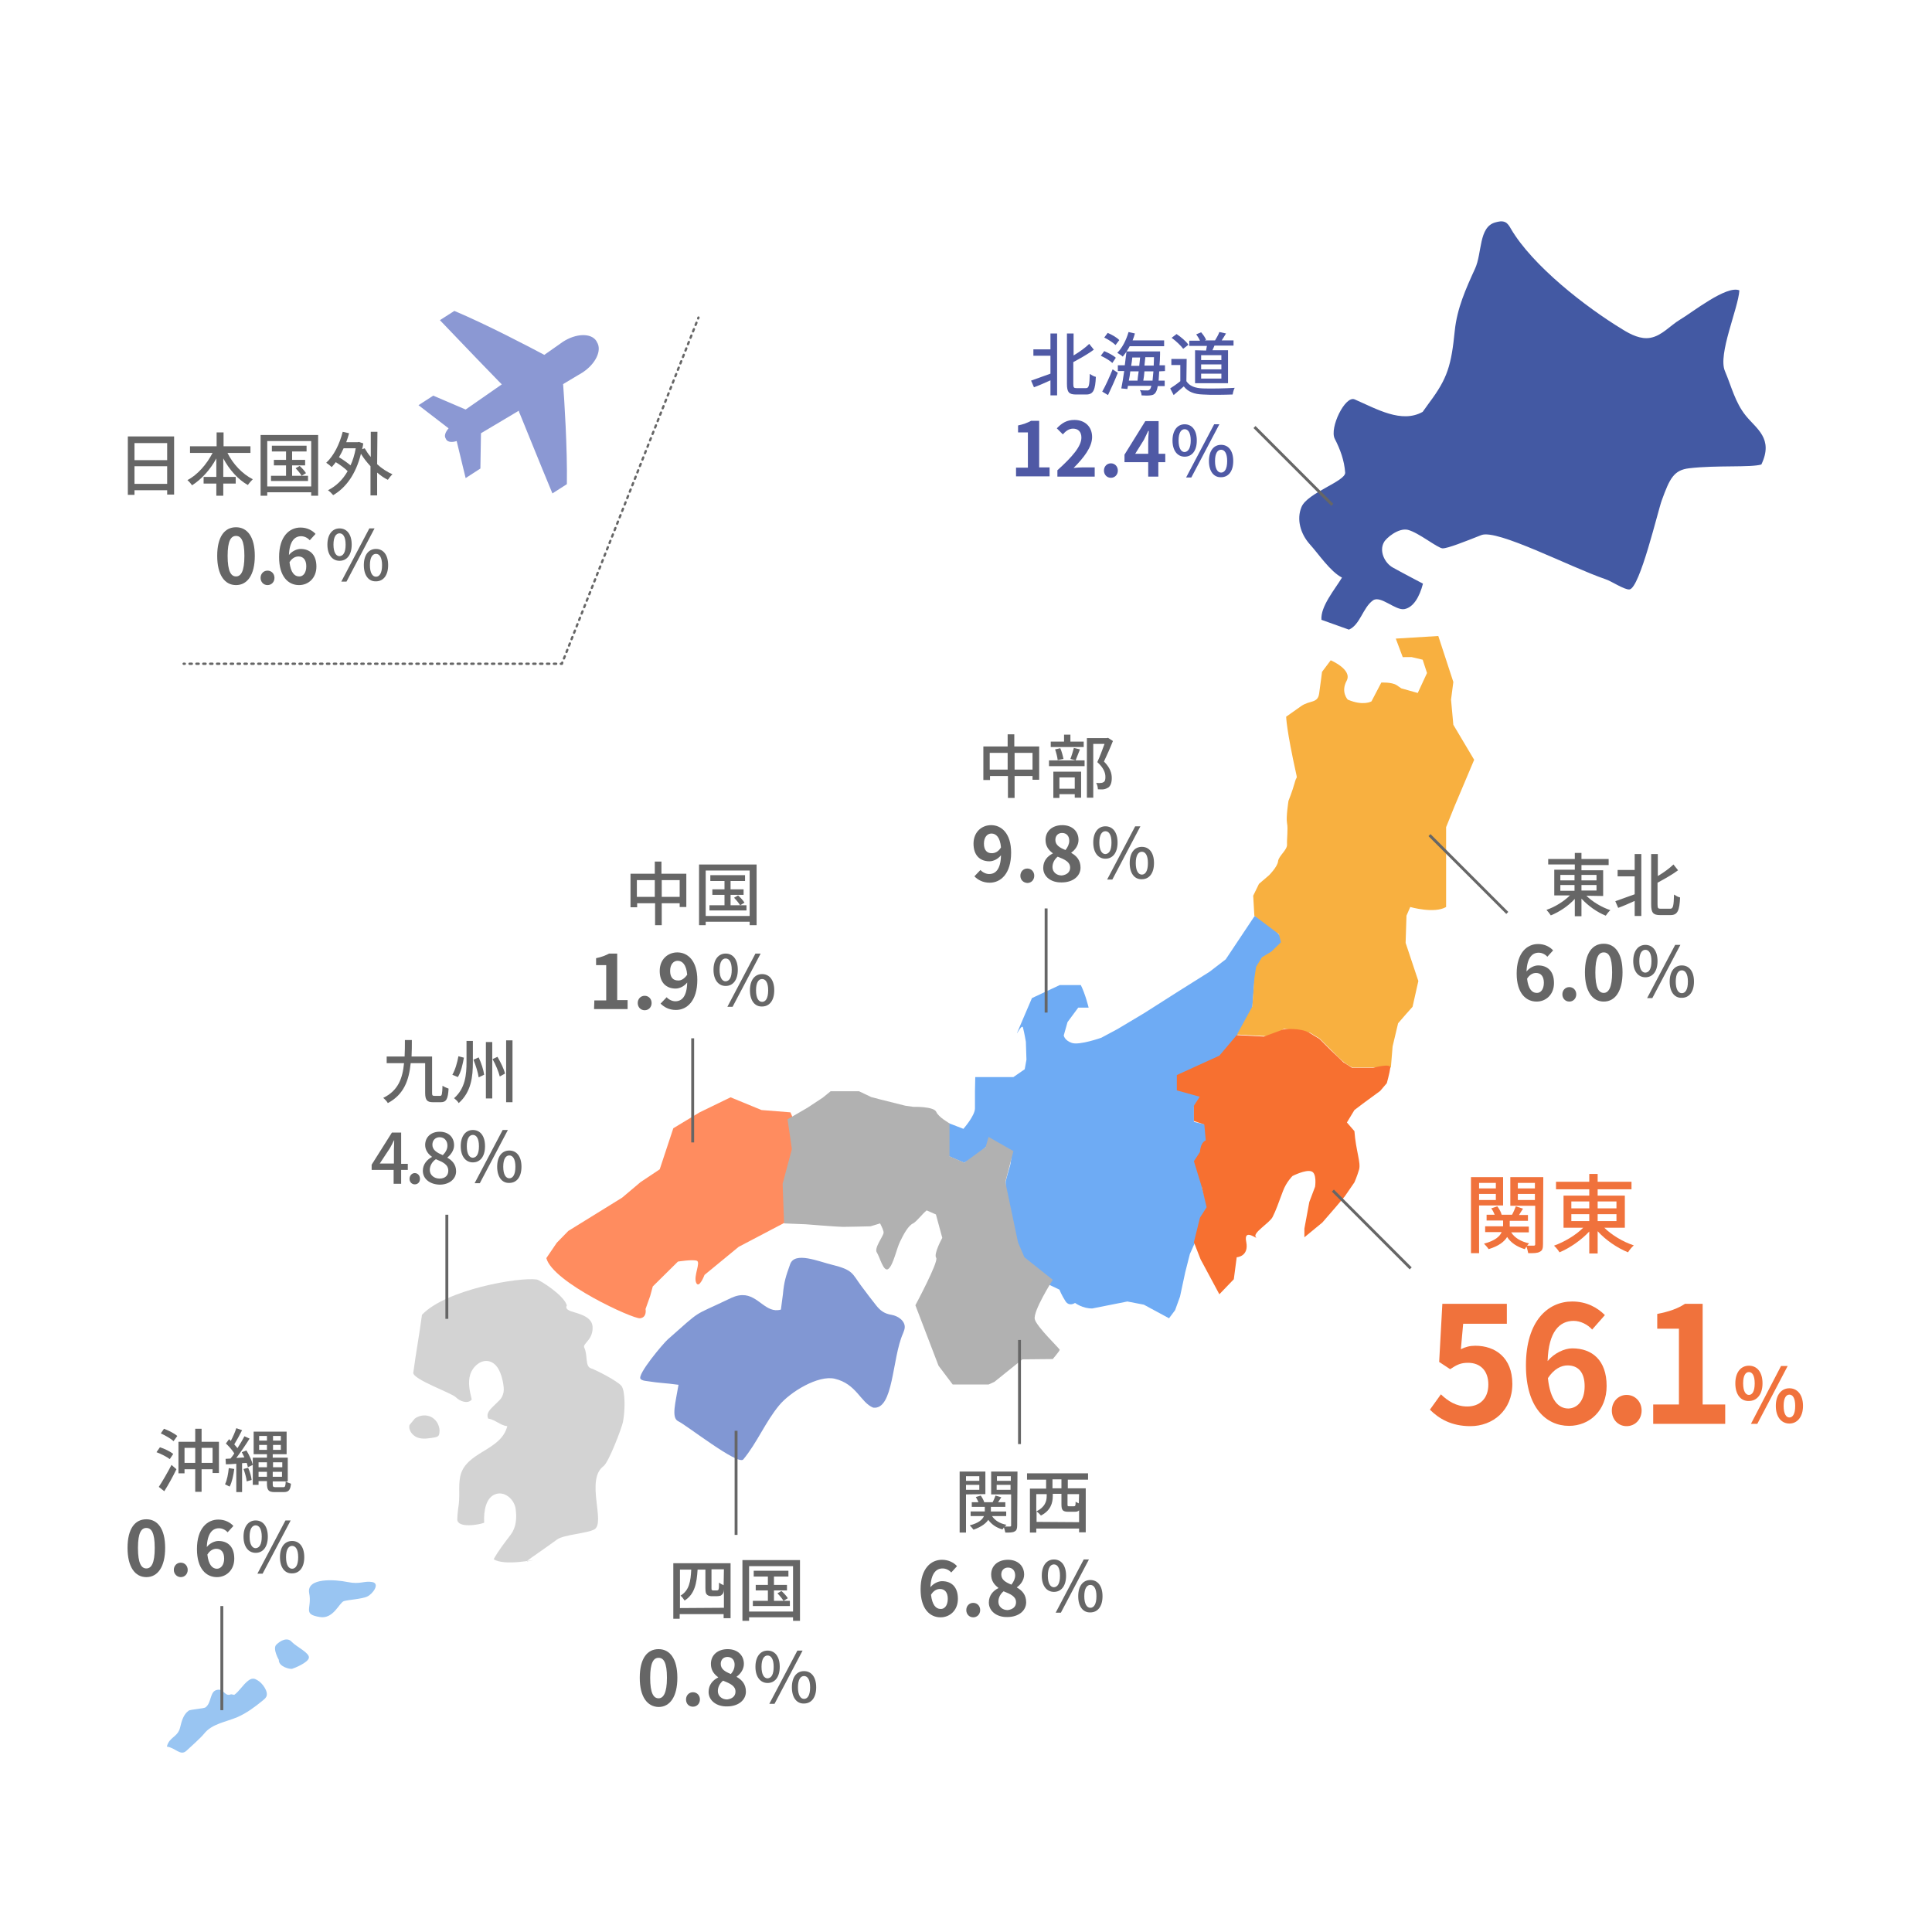 <?xml version="1.0" encoding="utf-8"?>
<!-- Generator: Adobe Illustrator 26.0.1, SVG Export Plug-In . SVG Version: 6.00 Build 0)  -->
<svg version="1.1" id="レイヤー_1" xmlns="http://www.w3.org/2000/svg" xmlns:xlink="http://www.w3.org/1999/xlink" x="0px"
	 y="0px" viewBox="0 0 668 668" style="enable-background:new 0 0 668 668;" xml:space="preserve">
<style type="text/css">
	.st0{fill:#4359A3;}
	.st1{fill:#8197D3;}
	.st2{fill:#D3D3D3;}
	.st3{fill:#FF8C5F;}
	.st4{fill:#6EABF4;}
	.st5{fill:#F8B040;}
	.st6{fill:#99C5F2;}
	.st7{fill:#B1B1B1;}
	.st8{fill:#8B98D3;}
	.st9{fill:none;stroke:#666666;stroke-width:0.796;stroke-linecap:round;stroke-linejoin:round;}
	.st10{fill:none;stroke:#666666;stroke-width:0.796;stroke-linecap:round;stroke-linejoin:round;stroke-dasharray:0.795,1.589;}
	.st11{fill:none;stroke:#666666;stroke-width:0.796;stroke-linecap:round;stroke-linejoin:round;stroke-dasharray:0.792,1.585;}
	.st12{fill:#F77030;}
	.st13{fill:#F0723C;}
	.st14{fill:#666666;}
	.st15{fill:#4F59A5;}
</style>
<path class="st0" d="M494.2,139.2c6.3-8.4,7.6-12.9,8.8-24.9c0.8-7.7,3.8-14.4,7-21.4c2.5-5.4,1.2-14.4,7-16
	c1.1-0.3,2.3-0.6,3.4-0.1c0.9,0.4,1.5,1.4,2,2.3c7.5,12.8,25.9,27.1,38.6,34.8c2.9,1.8,6.3,3.5,9.6,2.9c4-0.7,6.8-4.2,10.3-6.3
	c4.1-2.4,16.1-12,20.5-10.1c-0.4,6.3-7.5,22.1-5,27.9c2.3,5.4,3.5,10.8,7.2,15.4s9.7,7.9,5.4,16.9c-3.6,1.1-15.5,0.2-24.9,1.3
	c-5.4,0.6-6.8,3.6-9.5,11c-1.3,3.4-7.6,30.5-11.2,30.9c-1.7,0.2-6.5-3-8.2-3.5c-12.5-4.3-37.5-17.4-43-15.3
	c-5.8,2.3-11.6,4.6-13.4,4.6c-1.8-0.1-8.2-5.4-12-6.4c-3.3-0.8-7.6,2.9-8.3,4.3c-1.7,3,0.2,7.2,3.2,8.8c3.6,2,10.3,5.5,10.3,5.5
	c-1.2,4.6-3.3,8.2-6.4,8.8s-8.3-4.9-10.9-3c-3.5,2.5-4.4,8.4-8.3,10.1l-9.5-3.4c-0.4-4.6,4.7-10.6,7.1-14.6
	c-4.1-2.1-8.1-8.2-11.2-11.6c-3.1-3.5-4.6-8.5-2.8-12.8c2-4.9,15.3-8.9,15.1-11.9c-0.3-4.2-1.7-8-3.6-11.7s3.6-15.1,6.9-13.6
	c7.6,3.3,16.2,8.4,23.5,4.3L494.2,139.2z"/>
<path class="st1" d="M270.7,447.5c0.4-4.4,1-6.2,2.5-10.4c1.6-4.5,9.9-0.9,14.5,0.2c7.3,1.8,6.9,3,10,7.2c3,4,3,4,5.2,6.8
	c1.5,1.9,2.9,2.9,5.3,3.3s4.9,2.2,4.6,4.6c-0.1,0.7-0.4,1.3-0.6,1.9c-3.8,8.5-3.2,26.5-10.3,25.6c-4.4-1.8-5.7-8.2-13.3-10
	c-5.7-1.3-15.3,4.5-19.2,9.2c-4.8,5.8-7.6,12.9-12.4,18.7c-1.8,2.2-19.7-11.9-22.5-13.2c-2.5-1.2-0.9-6.5,0.1-12.6
	c-5.1-0.7-6-0.5-11.1-1.3c-0.7-0.1-1.5-0.2-2-0.7c-1.4-1.4,7.9-12.4,9.4-13.7c12.1-10.7,8.3-7.8,20.8-13.8c1.6-0.8,3.2-1.5,5-1.5
	c5.5-0.1,8.1,6.5,13.3,5L270.7,447.5z"/>
<path class="st2" d="M204.9,459.3c-0.1,4.1-3.5,5.3-2.9,6.6c1.3,2.7,0.2,6.5,2.3,7.2s9.1,4.4,10.5,6s1.4,8.4,0.6,12.5
	c-0.4,2.1-4.9,13.9-6.7,15.3c-6.4,4.7,0.8,19.6-3.2,21.9c-2.5,1.4-10.6,1.8-12.9,3.5c-11.6,8.4-12.1,8-8.2,7.1
	c1.2-0.3-10,2.2-13.7-0.3c1.5-2.8,4-6,5.9-8.5c1.9-2.6,2.1-5.6,1.7-8.8s-3.5-6.1-6.6-5.3c-3.8,1-4.5,6.1-4.3,10
	c-1.7,0.7-9.3,2-9.3-1.2c0-0.8,0.2-2.8,0.3-3.6c0.8-4.5,0-7.4,0.7-11.1c1.8-8.8,14.1-8.8,16.3-17.5c-2.4-0.2-4.2-2.3-6.6-2.6
	c-0.9-2,0.9-3.4,2.4-4.9s2.4-2,2.9-4.2c0.2-1.1,0-2.3-0.2-3.5c-0.6-3-1.8-6.4-4.7-7.2c-2.8-0.8-5.7,1.7-6.6,4.5s-0.2,5.8,0.5,8.7
	c-1.3,1.6-4,0.7-5.5-0.8s-15-6.2-14.7-8.5c0.9-6.8,2.1-13.2,3-20c8.2-8.7,33.5-13.1,39.7-12.2c1.1,0.2,9.5,5.5,10.4,9
	c0,0-1,1.2,1.5,2C200.2,454.3,205.1,455.2,204.9,459.3L204.9,459.3z"/>
<path class="st2" d="M143.4,490.5c1.7-1.3,4.2-1.5,6-0.4s2.9,3.4,2.5,5.5c-0.1,0.3-0.1,0.6-0.3,0.8c-0.3,0.4-0.9,0.5-1.3,0.6
	c-1.9,0.3-3.9,0.7-5.8,0.1c-1.8-0.6-3.4-2.6-2.9-4.4L143.4,490.5z"/>
<path class="st3" d="M273.3,384.6c0,0,3.6,8.1,3.2,10.3s-3.2,8-3.2,8l-2.1,6.2v5.3l2.7,6.2l-2.7,2.2l-15.8,8.3l-11.8,9.7
	c0,0-1.9,5-2.9,2.7s1.7-7.1,0.2-7.6s-6.5,0.3-6.5,0.3l-8.7,8.6l-0.9,3.3l-1.6,4.5c0,0,0.6,2.9-1.9,3.2c-2.4,0.3-30.2-12.4-32.4-20.8
	l3.6-5.3l4-4.1l18.6-11.5l6.4-5.4l6.6-4.4l4.7-14.2l9.1-5.5l10.7-5.2l10.7,4.4L273.3,384.6z"/>
<path class="st4" d="M328.2,388.4l4.9,1.9c0,0,4-4.5,4-7.1c0-2.7,0-6,0-6l0.1-4.8h13.2l3.9-2.7l0.6-3.3l-0.2-6.2c0,0-0.5-3-1-4.9
	s-4.1,6.6-0.5-1.8s3.6-8.4,3.6-8.4l9.6-4.5h7.3c1.6,3.2,2.7,7.8,2.7,7.8h-3.6l-3.7,5l-1.3,4.6c0,0,0.2,1.7,2.8,2.6
	s10.2-1.8,10.2-1.8l5.6-3l9.2-5.5l12.1-7.7l10.5-6.6l5.6-4.3l10-15l5.3,2.7l4.8,5.8l-3.5,6.2l-5,1.3l-1.7,6.7l-0.7,9l-1.3,5.2
	l-4,4.4l-2.7,6.4l-3.3,0.7l-6.7,5.3l-4.5,1.9l0.2,5h5.5l-3.4,5.3v5.3l4.8,1.1l-0.7,8.2l-1.1,10.7l-0.2,2.7l2,7.1l-1.3,4.9l-4.9,11
	l-1.6,6.3l-1.8,8.4l-1.7,4.7l-2.1,2.8l-8.7-4.7l-5.7-1.1l-12.1,2.4c-3.3,0.1-6-1.9-6-1.9s-2,1.4-3.3-0.6s-2.1-4-2.1-4l-12.6-6
	c0,0-1.3-6-2-8s-1.4-6.7-1.4-6.7l-2.6-12v-4.7c0,0,0.7-2.7,1.3-4.7c0.7-2,0.7-4.7,0.7-4.7l-7.3-4l-5.4,5.1l-3.7,1.8l-5.1-2.2
	l-1.7-3.3L328.2,388.4z"/>
<path class="st5" d="M433.7,316.6l-0.4-6.9l2-4.1l3.5-3c0,0,2.9-2.9,3.1-4.8s3.2-3.9,3.1-5.8c-0.1-2,0.4-5.3,0-7.4
	c-0.4-2,0.5-7.7,0.5-7.7s1.4-3.5,2.1-6.1s0.9-1.5,0.7-2.6c-3.6-16.2-3.6-20.4-3.6-20.4l5.1-3.6c3.1-2.2,5.8-0.9,6.3-4.4s1-7.5,1-7.5
	l3-4c0,0,7.6,3.2,5.5,7.1s0.4,6.5,0.4,6.5c5.4,2.3,8.2,0.6,8.2,0.6l3.4-6.5c0,0,3.6-0.2,5.3,0.9c1.6,1.1,1.6,1.1,1.6,1.1l5.7,1.6
	l3.2-6.9l-1.5-4.6l-3.8-0.9H485l-2.4-6.4l14.7-0.9l5.2,15.9l-0.8,6.1l0.8,8.7l7.2,12.1l-6.8,16.1L500,286v27.6
	c-4.1,2.4-12.4,0-12.4,0l-1.3,3L486,326l4.4,13.2l-2,8.9l-2.4,2.7l-2.6,3l-1.9,8l-0.6,7.3H475h-3.3h-4c0,0-2-0.7-4.7-3.3
	c-2.7-2.7-2.7-2.7-2.7-2.7l-4-4l-3.3-2l-3.3-0.7l-5.8-0.7l-3.5,2.7l-12.7-0.7l5.3-9.7l0.7-9.7l0.6-4l2-3.3l3.3-2l3.3-3.2l-0.7-2.8
	L433.7,316.6z"/>
<path class="st6" d="M81,586c1.7-1.2,3.1-3.6,4.7-4.8c0.5-0.4,1.1-0.8,1.8-0.8c0.6,0,1.1,0.3,1.6,0.6c1.6,0.9,3.8,3.9,3,5.6
	c-0.3,0.6-0.8,1-1.3,1.4c-2.7,2.2-5.5,4.3-8.7,5.7c-4,1.7-8.8,2.3-11.5,5.7c-1.1,1.4-4.8,4.7-6.1,5.9c-2.1,2-3.8-1-6.8-1.4
	c0.8-3.4,3.8-3.2,4.6-6.7c0.5-2.1,1.1-4.4,2.9-5.7c0.6-0.5,5.3-0.7,5.9-1.2c2.1-1.6,1.4-5.5,3.9-6c2.5-0.6,2.6,2.5,4.9,1.5L81,586z"
	/>
<path class="st6" d="M96.4,573.9c0,0-2.2-3.8-0.9-5.2c1.4-1.4,3.8-2.8,5.4-1c1.6,1.7,6.2,3.8,5.9,5.5s-5.1,3.6-5.8,3.8
	S96.3,576.3,96.4,573.9z"/>
<path class="st6" d="M110.6,559.1c4.7,0.8,6.7-5,8.3-5.5s6.2-0.7,8.1-1.6c1.9-0.9,4.5-4.5,1.7-5s-4.1,0.9-8.5,0
	c-4.3-0.9-14.3-1.6-13.3,3.8C108,556.2,104.4,558.1,110.6,559.1z"/>
<path class="st7" d="M357.8,456.2c-0.8-2.7,6.2-13.7,6.2-13.7l-9.8-7.8l-2.2-5.1l-1.6-7.6l-2.8-13.3l2.8-10.7l-8.6-4.9l-1,3.5
	l-7.4,5.4l-5.1-2.2v-3.6v-7.8c0,0-3.8-2.1-4.6-4c-0.9-1.9-7.9-1.7-7.9-1.7l-2.8-0.4l-8.4-2.1l-3.4-0.9l-4.2-2h-3.6h-4h-2.2l-2.7,2.2
	l-5.3,3.5l-6.9,4l1.5,10.3l-3.2,12l0.5,13.7l7.5,0.3c0,0,11.1,0.9,12.9,0.9s9.5-0.2,9.5-0.2l3.3-1c0.6,1.2,1.3,2.6,1.2,3.3
	c-0.2,1.3-3.4,5.3-2.3,6.8c1,1.5,2.3,7,4,5.6s2.8-7,4-9.4c1.2-2.5,2.8-5.5,4.5-6.3c1.2-0.6,3-3.1,4.7-4.5l3.2,1.4l2.2,8.1
	c0,0-3.1,5.6-2.1,6.9c0.9,1.3-7.2,16.4-7.2,16.4l8,20.9l4.9,6.5h12.4l2-0.9l9.7-7.8l10.5-0.1c0,0,2.4-2.8,2.4-3.2
	C366.3,466.2,358.6,458.9,357.8,456.2L357.8,456.2z"/>
<path class="st8" d="M179.8,143.2c0.6,1.4,6.9,17.1,11.2,27.4l5-3.2c0.2-12.3-0.9-29.5-1.3-34.6l6.7-4c4.6-3,6.8-7.7,5-10.5
	c0-0.1-0.1-0.1-0.1-0.2s-0.1-0.1-0.1-0.2c-1.8-2.8-7-2.7-11.6,0.3l-6.4,4.5c-4.5-2.4-19.7-10.4-31.1-15.2l-5,3.2
	c7.7,8.1,19.5,20.3,20.5,21.3l0.9,0.9l-12.5,8.7l-11.2-4.8l-5.1,3.3l10.4,8c-1.1,1.3-1.6,2.6-1,3.5c0,0.1,0.1,0.1,0.1,0.2
	s0.1,0.1,0.1,0.2c0.6,0.9,2,1,3.6,0.5l3.1,12.8l5.1-3.3l0.2-12.2l13.1-7.8C179.4,142.4,179.6,142.8,179.8,143.2L179.8,143.2z"/>
<path class="st9" d="M241.5,109.8l-0.1,0.3"/>
<path class="st10" d="M240.8,111.6l-46.1,116.8"/>
<path class="st9" d="M194.4,229.1l-0.1,0.4h-0.4"/>
<path class="st11" d="M192.3,229.5H64.7"/>
<path class="st9" d="M63.9,229.5h-0.4"/>
<path class="st12" d="M421.6,365l6-7.1l4.1,0.2l5.3,0.3l6.8-2.5c0,0,5.8-0.7,9.1,1.3s3.3,2,3.3,2l4,4l4.3,4.1l3,1.9h7.3
	c0,0,6.2-1.7,5.9,0c-0.2,1.7-1.2,5.3-1.2,5.3l-2.3,2.7l-5.6,4.1l-3.3,2.5l-2.6,4.3l2.6,3c0.5,6.8,2.3,10.9,1.6,13.3
	s-1.6,4.4-1.6,4.4l-3.3,4.8l-3.2,3.8l-4.6,5.3l-6.2,5.1v-3l1.7-9.2l2-5.3c0,0,0.7-4.7-1.3-5.3c-2-0.7-6.5,1.6-6.5,1.6
	s-2.1,2-3.3,5.2s-1.2,3.2-1.2,3.2s-1.3,3.7-2.4,5.8s-7,5.5-5.8,6.9s-4.4-3.5-3.3,1.7c1,5.1-3.3,5.3-3.3,5.3l-1,7.6l-5,5.2l-6.5-12.1
	l-2.3-5.9l2.1-8.5l2.3-3.6l-1.7-7.1l-2.7-8.8l2.1-3.2c0.2-3.5,2-4,2-4l-0.5-5.5l-3.6-1.2v-5.3l2-3.1l-7.9-2.2v-5.3L421.6,365z"/>
<path class="st13" d="M511.4,416.8v16.5h-2.8V407h11.1v9.8H511.4z M511.4,409v1.9h5.8V409H511.4z M517.2,414.9v-2.1h-5.8v2.1H517.2z
	 M533.5,430.2c0,1.4-0.2,2.2-1.1,2.6c-0.8,0.5-2.1,0.5-4,0.5c-0.1-0.6-0.4-1.6-0.6-2.3c-0.2,0.3-0.4,0.6-0.6,0.9
	c-2.7-0.8-4.8-2.2-6.1-4.2c-1,1.6-2.8,3.1-6.4,4.2c-0.3-0.5-1.1-1.4-1.6-1.9c3.8-1,5.5-2.5,6.1-4h-5.7v-2h6.2v-2H514v-2h2.8
	c-0.3-0.7-0.7-1.6-1.2-2.2l2.1-0.7c0.7,0.9,1.3,2,1.5,2.9h3.6c0.5-0.9,1-2.1,1.3-2.9l2.5,0.8c-0.5,0.8-1,1.5-1.4,2.2h3.1v2H522v2
	h6.6v2h-6.1c1.2,1.9,3.4,3.2,6.2,3.8c-0.2,0.2-0.5,0.5-0.7,0.8h2.3c0.4,0,0.5-0.2,0.5-0.5v-13.3h-8.6V407h11.4L533.5,430.2
	L533.5,430.2z M524.8,409v1.9h5.9V409H524.8z M530.7,414.9v-2.1h-5.9v2.1H530.7z"/>
<path class="st13" d="M554.6,424.4c2.6,2.6,6.6,5,10.3,6.2c-0.7,0.6-1.6,1.7-2,2.4c-3.7-1.5-7.7-4.2-10.5-7.3v7.7h-2.9v-7.6
	c-2.8,3-6.7,5.7-10.3,7.2c-0.4-0.7-1.3-1.8-1.9-2.3c3.6-1.3,7.5-3.6,10.1-6.2h-6.8v-11.1h8.9v-2.2H538v-2.6h11.5v-2.7h2.9v2.7h11.7
	v2.6h-11.7v2.2h9.4v11.1h-7.2L554.6,424.4L554.6,424.4z M543.3,417.8h6.2v-2.4h-6.2V417.8z M543.3,422.2h6.2v-2.4h-6.2V422.2z
	 M552.4,415.4v2.4h6.5v-2.4H552.4z M558.9,419.8h-6.5v2.4h6.5V419.8z"/>
<path class="st14" d="M460.5,412l0.7-0.7l26.9,26.9l-0.7,0.7L460.5,412z"/>
<path class="st15" d="M363.2,115.3h2.3v21.4h-2.3v-5.2c-2,0.9-4,1.8-5.7,2.4l-1-2.3c1.7-0.6,4.2-1.5,6.7-2.4V123h-5.9v-2.2h5.9
	V115.3z M375.5,134.2c1,0,1.2-1,1.3-4.9c0.6,0.4,1.5,0.9,2.1,1c-0.2,4.4-0.8,6.1-3.3,6.1H372c-2.4,0-3.1-0.8-3.1-3.7v-17.4h2.3v7.6
	c2-1.2,4.1-2.7,5.4-4l1.6,2c-2,1.5-4.7,3-7.1,4.3v7.5c0,1.3,0.2,1.5,1.1,1.5L375.5,134.2z"/>
<path class="st15" d="M384.6,125.5c-0.8-0.8-2.5-1.8-4-2.5l1.2-1.6c1.4,0.6,3.2,1.5,4,2.3L384.6,125.5z M381.1,135.4
	c1.1-1.9,2.5-5,3.6-7.7l1.8,1.2c-1,2.5-2.3,5.4-3.4,7.7L381.1,135.4z M385.7,119.3c-0.8-0.8-2.5-1.9-3.9-2.6l1.2-1.6
	c1.4,0.6,3.2,1.6,4,2.5L385.7,119.3z M390.6,119.7c-0.7,1.4-1.6,2.6-2.4,3.6c-0.4-0.4-1.4-1-1.9-1.3c1.7-1.7,3.1-4.4,3.9-7.2
	l2.2,0.5c-0.2,0.8-0.5,1.6-0.8,2.4h10.9v2H390.6z M400.8,128.4c-0.1,1.2-0.1,2.3-0.2,3.2h2.1v1.9h-2.4c-0.2,1.2-0.5,1.9-0.8,2.3
	c-0.5,0.7-1,0.8-1.8,0.9c-0.7,0.1-1.9,0.1-3,0c0-0.5-0.2-1.3-0.6-1.8c1.2,0.1,2.2,0.1,2.6,0.1s0.6-0.1,0.9-0.4
	c0.2-0.2,0.3-0.6,0.5-1.2H390l-0.2,1.1l-2.1-0.2c0.3-1.6,0.7-3.7,1-6h-2.2v-2h2.4c0.2-1.7,0.4-3.3,0.6-4.8h11.6v1
	c0,1.4-0.1,2.7-0.2,3.8h1.9v2L400.8,128.4z M390.8,128.4c-0.1,1.1-0.3,2.2-0.5,3.2h3c0.1-0.9,0.2-2,0.4-3.2H390.8z M391.5,123.6
	c-0.1,0.9-0.2,1.9-0.4,2.9h2.8c0.1-1,0.2-1.9,0.3-2.9H391.5z M398.5,131.6c0.1-0.8,0.2-1.9,0.3-3.2h-3.1c-0.1,1.2-0.2,2.2-0.4,3.2
	H398.5z M398.9,126.4c0-0.9,0.1-1.8,0.1-2.9h-3c-0.1,0.9-0.2,1.9-0.3,2.9H398.9z"/>
<path class="st15" d="M410.2,131.8c1.1,1.7,3,2.4,5.7,2.5s8,0,11-0.2c-0.3,0.5-0.6,1.6-0.7,2.3c-2.7,0.1-7.5,0.2-10.3,0
	c-3-0.1-5.1-0.9-6.6-2.8c-1.1,1-2.3,1.9-3.5,3l-1.2-2.3c1.1-0.7,2.4-1.6,3.5-2.5v-5.6H405v-2.1h5.3L410.2,131.8z M409.1,120.6
	c-0.8-1.1-2.5-2.7-4-3.8l1.7-1.3c1.5,1,3.3,2.5,4.1,3.7L409.1,120.6z M417,121.2c0.1-0.5,0.2-1.1,0.3-1.6h-6.1v-1.8h3.7
	c-0.3-0.7-0.8-1.5-1.3-2.2l1.7-0.7c0.7,0.8,1.4,1.8,1.7,2.6l-0.5,0.2h3.6c0.5-0.8,1.2-2,1.5-2.9l2.3,0.5c-0.5,0.8-1,1.7-1.5,2.4h4.1
	v1.8h-6.6c-0.2,0.6-0.5,1.1-0.7,1.6h5.4v11.4h-11.4v-11.4L417,121.2z M422.3,122.8h-7v1.7h7V122.8z M422.3,126h-7v1.7h7V126z
	 M422.3,129.2h-7v1.7h7V129.2z"/>
<path class="st14" d="M359.3,258.1v11.5H357v-1.3h-6.2v7.6h-2.3v-7.6h-6.2v1.4H340v-11.6h8.4v-4.2h2.3v4.2H359.3z M348.4,266.1v-5.8
	h-6.2v5.8H348.4z M357,266.1v-5.8h-6.2v5.8H357z"/>
<path class="st14" d="M362.7,262.9H375v2h-12.3V262.9z M374.7,258.3h-11.4v-1.9h4.6V254h2.2v2.4h4.6L374.7,258.3z M364.2,266.8h9.6
	v9h-2.2v-1.2h-5.3v1.3h-2.1V266.8z M365.7,262.8c-0.1-1-0.5-2.6-0.9-3.7l1.8-0.4c0.5,1.1,0.9,2.7,1.1,3.7L365.7,262.8z M366.3,268.8
	v3.9h5.3v-3.9H366.3z M370.1,262.4c0.4-1,0.9-2.7,1.2-3.8l2.1,0.5c-0.5,1.3-1.1,2.8-1.5,3.8L370.1,262.4z M384.8,256.2
	c-0.9,2.3-2.1,5-3.1,7.1c2.2,2.2,2.7,4.1,2.7,5.7s-0.4,2.7-1.2,3.3c-0.5,0.3-1,0.5-1.6,0.6s-1.3,0-2,0c0-0.6-0.2-1.6-0.6-2.2
	c0.6,0,1.2,0.1,1.6,0c0.4,0,0.7-0.1,1-0.3c0.5-0.3,0.6-0.9,0.6-1.8c0-1.4-0.6-3.1-2.8-5.1c0.9-1.9,1.8-4.4,2.5-6.3H378v18.6h-2.2
	v-20.6h6.9l0.4-0.1L384.8,256.2z"/>
<path class="st14" d="M548.5,309.7c2.1,2.1,5.3,4,8.3,5c-0.6,0.5-1.2,1.3-1.6,1.9c-3-1.2-6.1-3.4-8.4-5.9v6.1h-2.3v-6
	c-2.2,2.4-5.3,4.5-8.3,5.7c-0.4-0.6-1-1.4-1.5-1.9c2.9-1,6-2.9,8.1-5h-5.4v-8.9h7.1v-1.8h-9.2V297h9.2v-2.1h2.3v2.1h9.4v2.1h-9.4
	v1.8h7.5v8.9L548.5,309.7z M539.5,304.4h4.9v-1.9h-4.9V304.4z M539.5,308h4.9v-2h-4.9V308z M546.8,302.5v1.9h5.2v-1.9H546.8z
	 M552,306h-5.2v1.9h5.2V306z"/>
<path class="st14" d="M565.2,295.3h2.3v21.4h-2.3v-5.2c-2,0.9-4,1.8-5.7,2.4l-1-2.3c1.7-0.6,4.2-1.5,6.7-2.4V303h-5.9v-2.2h5.9
	V295.3z M577.5,314.2c1,0,1.2-1,1.3-4.9c0.6,0.4,1.5,0.9,2.1,1c-0.2,4.4-0.8,6.1-3.3,6.1H574c-2.4,0-3.1-0.8-3.1-3.7v-17.4h2.3v7.6
	c2-1.2,4.1-2.7,5.4-4l1.6,2c-2,1.5-4.7,3-7.1,4.3v7.5c0,1.3,0.2,1.5,1.1,1.5H577.5z"/>
<path class="st14" d="M334,516.7v13.2h-2.2v-21.1h8.9v7.8L334,516.7z M334,510.4v1.6h4.6v-1.6H334z M338.6,515.1v-1.7H334v1.7H338.6
	z M351.7,527.4c0,1.1-0.2,1.8-0.9,2.1c-0.6,0.4-1.7,0.4-3.2,0.4c-0.1-0.5-0.3-1.2-0.5-1.8c-0.2,0.3-0.3,0.5-0.5,0.7
	c-2.2-0.6-3.8-1.8-4.9-3.3c-0.8,1.2-2.3,2.4-5.1,3.4c-0.3-0.4-0.9-1.1-1.3-1.5c3.1-0.8,4.4-2,4.9-3.2h-4.6v-1.6h4.9V521H336v-1.6
	h2.3c-0.2-0.6-0.6-1.2-0.9-1.8l1.7-0.5c0.5,0.7,1,1.6,1.2,2.3h2.9c0.4-0.7,0.8-1.7,1-2.3l2,0.6c-0.4,0.6-0.8,1.2-1.1,1.7h2.5v1.6h-5
	v1.6h5.3v1.6H343c1,1.5,2.7,2.6,5,3c-0.2,0.2-0.4,0.4-0.6,0.6h1.8c0.3,0,0.4-0.1,0.4-0.4v-10.7h-6.9v-7.9h9.1L351.7,527.4z
	 M344.7,510.4v1.6h4.8v-1.6H344.7z M349.4,515.1v-1.7h-4.8v1.7H349.4z"/>
<path class="st14" d="M369.2,511.5v3.1h6.2v15.2h-2.3v-1.3h-14.8v1.4h-2.2v-15.2h5.6v-3.1h-6.6v-2.2h21.1v2.2h-7L369.2,511.5z
	 M373.1,526.3v-4.1c-0.4,0.4-0.8,0.5-1.5,0.5h-2.2c-2,0-2.4-0.6-2.4-2.6v-3.6h-3v0.8c0,2.3-0.7,5-4.1,6.7c-0.3-0.4-1-1.1-1.5-1.4
	v3.6L373.1,526.3z M358.3,516.6v6c3-1.5,3.6-3.5,3.6-5.3v-0.7H358.3z M367,511.5h-3.1v3.1h3.1V511.5z M373.1,516.6h-4v3.6
	c0,0.6,0.1,0.6,0.6,0.6h1.6c0.5,0,0.6-0.2,0.6-1.6c0.2,0.2,0.7,0.4,1.1,0.6L373.1,516.6z"/>
<path class="st14" d="M252.6,540.5v19h-2.4v-1.4H235v1.6h-2.2v-19.2L252.6,540.5z M250.3,555.9v-6.4c0,0.5-0.1,1-0.2,1.2
	c-0.2,0.5-0.5,0.7-0.9,1c-0.3,0.1-1,0.2-1.4,0.2h-1.6c-0.6,0-1.3-0.1-1.7-0.5c-0.4-0.3-0.6-0.8-0.6-2.3v-6.4h-2.7
	c-0.3,4.8-1,8.5-4.5,10.7c-0.3-0.5-0.9-1.3-1.4-1.7c3-1.8,3.5-4.9,3.7-9h-3.9V556L250.3,555.9z M250.3,542.6H246v6.5
	c0,0.4,0,0.6,0.2,0.7s0.3,0.1,0.5,0.1h0.9c0.3,0,0.5,0,0.6-0.1c0.1,0,0.3-0.2,0.3-0.5c0.1-0.3,0.1-1.1,0.1-2.1
	c0.4,0.3,1.1,0.7,1.6,0.9L250.3,542.6z"/>
<path class="st14" d="M276.6,539.4v21h-2.4v-1.2H259v1.2h-2.3v-21H276.6z M274.2,557.2v-15.7H259v15.7H274.2z M273.1,553.5v1.8
	h-12.8v-1.8h5.2v-3.6h-4.2V548h4.2v-2.9h-4.9v-2h12v2h-5v2.9h4.5v1.9h-4.5v3.6h3.3c-0.4-0.7-1.3-1.8-2.1-2.6l1.4-0.8
	c0.8,0.7,1.8,1.8,2.2,2.5l-1.5,0.9L273.1,553.5z"/>
<path class="st14" d="M237.3,302.1v11.5H235v-1.3h-6.2v7.6h-2.3v-7.6h-6.2v1.4H218v-11.6h8.4v-4.2h2.3v4.2H237.3z M226.4,310.1v-5.8
	h-6.2v5.8H226.4z M235,310.1v-5.8h-6.2v5.8H235z"/>
<path class="st14" d="M261.6,298.9v21h-2.4v-1.2H244v1.2h-2.3v-21H261.6z M259.2,316.7V301H244v15.7H259.2z M258.1,313v1.8h-12.8
	V313h5.2v-3.6h-4.2v-1.9h4.2v-2.9h-4.9v-2h12v2h-5v2.9h4.5v1.9h-4.5v3.6h3.3c-0.4-0.7-1.3-1.8-2.1-2.6l1.4-0.8
	c0.8,0.7,1.8,1.8,2.2,2.5l-1.5,0.9H258.1z"/>
<path class="st14" d="M152.2,378.9c0.6,0,0.7-0.6,0.8-3.5c0.6,0.4,1.5,0.8,2.1,1c-0.2,3.6-0.8,4.7-2.7,4.7h-2.7
	c-2,0-2.7-0.7-2.7-3.3v-10.2h-5c-0.6,5.9-2.3,10.8-7.9,13.8c-0.3-0.6-1.1-1.4-1.6-1.8c5.2-2.5,6.7-6.8,7.2-12h-6v-2.3h6.2
	c0.1-1.8,0.1-3.7,0.1-5.7h2.4c0,1.9,0,3.9-0.1,5.7h7.1v12.5c0,0.9,0.1,1.1,0.8,1.1L152.2,378.9z"/>
<path class="st14" d="M160.4,365.7c-0.4,2.2-1,5-2.1,6.7l-1.9-0.8c1-1.7,1.7-4.2,2.1-6.4L160.4,365.7z M163.5,359.8v7.4
	c0,4.9-0.5,10.3-4.9,14.2c-0.3-0.6-1.1-1.3-1.6-1.7c3.9-3.4,4.3-8.2,4.3-12.4v-7.4h2.2V359.8z M165.5,365.6c0.9,1.9,1.7,4.4,1.9,6
	l-1.9,0.9c-0.2-1.6-1-4.1-1.8-6.1L165.5,365.6z M170.2,360.3v19.5H168v-19.5H170.2z M172,365.4c1.1,1.9,2.3,4.3,2.6,5.8l-1.8,1
	c-0.4-1.6-1.4-4.1-2.5-6L172,365.4z M177.2,359.7v21.4H175v-21.4H177.2z"/>
<path class="st14" d="M58.7,504.5c-1-0.8-3-1.8-4.6-2.4l1.2-1.7c1.6,0.5,3.6,1.5,4.6,2.3L58.7,504.5z M54.9,514.1
	c1.2-1.8,3-4.9,4.4-7.6L61,508c-1.2,2.5-2.8,5.4-4.2,7.6L54.9,514.1z M56.7,494c1.6,0.6,3.6,1.6,4.6,2.5l-1.3,1.8
	c-0.9-0.9-2.9-2-4.4-2.7L56.7,494z M75.7,498.5v10.8h-2.2V508h-3.8v7.8h-2.2V508h-3.7v1.4h-2.1v-10.9h5.8V494h2.2v4.5H75.7z
	 M67.5,505.8v-5.2h-3.7v5.2H67.5z M73.5,505.8v-5.2h-3.8v5.2H73.5z"/>
<path class="st14" d="M81,507.9c-0.3,2.3-0.8,4.6-1.6,6.1c-0.4-0.2-1.2-0.6-1.6-0.8c0.7-1.4,1.1-3.6,1.3-5.6L81,507.9z M85.2,501.5
	c1,1.6,1.9,3.6,2.2,5l-1.7,0.8c-0.1-0.4-0.2-0.9-0.4-1.5l-1.6,0.1v10h-2v-9.8c-1.3,0.1-2.6,0.2-3.6,0.2l-0.1-1.9l1.7-0.1
	c0.4-0.5,0.9-1.1,1.3-1.8c-0.7-1.1-1.8-2.4-2.9-3.4l1.1-1.5c0.2,0.2,0.4,0.4,0.6,0.6c0.7-1.3,1.5-3.1,1.9-4.4l2,0.7
	c-0.8,1.6-1.9,3.6-2.7,4.9c0.4,0.5,0.8,0.9,1.1,1.3c0.9-1.4,1.8-2.9,2.4-4.1l1.8,0.8c-1.3,2.1-3.1,4.7-4.6,6.7l2.8-0.2
	c-0.3-0.6-0.6-1.2-0.9-1.8L85.2,501.5z M85.8,507.5c0.6,1.3,1.1,3.1,1.2,4.2l-1.7,0.5c-0.1-1.2-0.6-2.9-1.1-4.3L85.8,507.5z
	 M98,514.2c0.6,0,0.7-0.4,0.8-2c0.4,0.3,1.2,0.6,1.8,0.8c-0.2,2.2-0.8,2.9-2.5,2.9H95c-2.1,0-2.7-0.6-2.7-3v-0.8h-2.9v1.3h-2V504
	h4.9v-1.2h-4.6V495h11.4v7.8h-4.8v1.2h5.2v8.2h-5.2v0.8c0,1,0.1,1.2,0.9,1.2H98z M89.4,505.6v1.7h2.9v-1.7H89.4z M92.3,510.6v-1.7
	h-2.9v1.7H92.3z M89.6,498.1h2.7v-1.6h-2.7V498.1z M92.3,501.3v-1.7h-2.7v1.7H92.3z M97.1,496.5h-2.7v1.6h2.7V496.5z M97.1,499.6
	h-2.7v1.7h2.7V499.6z M94.4,505.6v1.7h3.2v-1.7H94.4z M97.5,510.6v-1.7h-3.2v1.7H97.5z"/>
<path class="st15" d="M405.4,152.3c0-3.5,1.7-5.6,4.2-5.6s4.2,2,4.2,5.6s-1.7,5.6-4.2,5.6S405.4,155.8,405.4,152.3z M411.7,152.3
	c0-2.7-0.9-3.9-2.1-3.9s-2.1,1.2-2.1,3.9s0.9,4,2.1,4C410.8,156.2,411.7,155,411.7,152.3z M419.8,146.7h1.8l-9.7,18.4h-1.8
	L419.8,146.7z M418,159.4c0-3.6,1.7-5.6,4.2-5.6s4.2,2,4.2,5.6s-1.7,5.6-4.2,5.6C419.7,165.1,418,163,418,159.4z M424.3,159.4
	c0-2.7-0.9-3.9-2.1-3.9s-2.1,1.2-2.1,3.9s0.9,4,2.1,4S424.3,162.2,424.3,159.4z"/>
<path class="st14" d="M564.7,332.3c0-3.5,1.7-5.6,4.2-5.6s4.2,2,4.2,5.6s-1.7,5.6-4.2,5.6S564.7,335.8,564.7,332.3z M571,332.3
	c0-2.7-0.9-3.9-2.1-3.9s-2.1,1.2-2.1,3.9s0.9,4,2.1,4C570.2,336.2,571,335,571,332.3z M579.2,326.7h1.8l-9.7,18.4h-1.8L579.2,326.7z
	 M577.3,339.4c0-3.6,1.7-5.6,4.2-5.6s4.2,2,4.2,5.6s-1.7,5.6-4.2,5.6C579,345.1,577.3,343,577.3,339.4z M583.6,339.4
	c0-2.7-0.9-3.9-2.1-3.9s-2.1,1.2-2.1,3.9s0.9,4,2.1,4S583.6,342.2,583.6,339.4z"/>
<path class="st14" d="M378,291.3c0-3.5,1.7-5.6,4.2-5.6s4.2,2,4.2,5.6s-1.7,5.6-4.2,5.6S378,294.8,378,291.3z M384.3,291.3
	c0-2.7-0.9-3.9-2.1-3.9s-2.1,1.2-2.1,3.9s0.9,4,2.1,4C383.5,295.2,384.3,294,384.3,291.3z M392.5,285.7h1.8l-9.7,18.4h-1.8
	L392.5,285.7z M390.6,298.4c0-3.6,1.7-5.6,4.2-5.6s4.2,2,4.2,5.6s-1.7,5.6-4.2,5.6C392.3,304.1,390.6,302,390.6,298.4z M396.9,298.4
	c0-2.7-0.9-3.9-2.1-3.9s-2.1,1.2-2.1,3.9s0.9,4,2.1,4S396.9,301.2,396.9,298.4z"/>
<path class="st14" d="M360.2,544.8c0-3.5,1.7-5.6,4.2-5.6s4.2,2,4.2,5.6s-1.7,5.6-4.2,5.6S360.2,548.3,360.2,544.8z M366.5,544.8
	c0-2.7-0.9-3.9-2.1-3.9s-2.1,1.2-2.1,3.9s0.9,4,2.1,4C365.7,548.7,366.5,547.5,366.5,544.8z M374.7,539.2h1.8l-9.7,18.4H365
	L374.7,539.2z M372.8,551.9c0-3.6,1.7-5.6,4.2-5.6s4.2,2,4.2,5.6s-1.7,5.6-4.2,5.6C374.5,557.6,372.8,555.5,372.8,551.9z
	 M379.1,551.9c0-2.7-0.9-3.9-2.1-3.9s-2.1,1.2-2.1,3.9s0.9,4,2.1,4S379.1,554.7,379.1,551.9z"/>
<path class="st14" d="M261.2,576.3c0-3.5,1.7-5.6,4.2-5.6s4.2,2,4.2,5.6s-1.7,5.6-4.2,5.6S261.2,579.8,261.2,576.3z M267.5,576.3
	c0-2.7-0.9-3.9-2.1-3.9s-2.1,1.2-2.1,3.9s0.9,4,2.1,4C266.7,580.2,267.5,579,267.5,576.3z M275.7,570.7h1.8l-9.7,18.4H266
	L275.7,570.7z M273.8,583.4c0-3.6,1.7-5.6,4.2-5.6s4.2,2,4.2,5.6s-1.7,5.6-4.2,5.6C275.5,589.1,273.8,587,273.8,583.4z M280.1,583.4
	c0-2.7-0.9-3.9-2.1-3.9s-2.1,1.2-2.1,3.9s0.9,4,2.1,4S280.1,586.2,280.1,583.4z"/>
<path class="st14" d="M246.7,335.3c0-3.5,1.7-5.6,4.2-5.6s4.2,2,4.2,5.6s-1.7,5.6-4.2,5.6S246.7,338.8,246.7,335.3z M253,335.3
	c0-2.7-0.9-3.9-2.1-3.9s-2.1,1.2-2.1,3.9s0.9,4,2.1,4C252.2,339.2,253,338,253,335.3z M261.2,329.7h1.8l-9.7,18.4h-1.8L261.2,329.7z
	 M259.3,342.4c0-3.6,1.7-5.6,4.2-5.6s4.2,2,4.2,5.6s-1.7,5.6-4.2,5.6C261,348.1,259.3,346,259.3,342.4z M265.6,342.4
	c0-2.7-0.9-3.9-2.1-3.9s-2.1,1.2-2.1,3.9s0.9,4,2.1,4S265.6,345.2,265.6,342.4z"/>
<path class="st14" d="M159.3,396.3c0-3.5,1.7-5.6,4.2-5.6s4.2,2,4.2,5.6s-1.7,5.6-4.2,5.6S159.3,399.8,159.3,396.3z M165.6,396.3
	c0-2.7-0.9-3.9-2.1-3.9s-2.1,1.2-2.1,3.9s0.9,4,2.1,4C164.8,400.2,165.6,399,165.6,396.3z M173.8,390.7h1.8l-9.7,18.4h-1.8
	L173.8,390.7z M171.9,403.4c0-3.6,1.7-5.6,4.2-5.6s4.2,2,4.2,5.6s-1.7,5.6-4.2,5.6C173.6,409.1,171.9,407,171.9,403.4z M178.2,403.4
	c0-2.7-0.9-3.9-2.1-3.9s-2.1,1.2-2.1,3.9s0.9,4,2.1,4S178.2,406.2,178.2,403.4z"/>
<path class="st14" d="M84.2,531.3c0-3.5,1.7-5.6,4.2-5.6s4.2,2,4.2,5.6s-1.7,5.6-4.2,5.6S84.2,534.8,84.2,531.3z M90.5,531.3
	c0-2.7-0.9-3.9-2.1-3.9s-2.1,1.2-2.1,3.9s0.9,4,2.1,4C89.7,535.2,90.5,534,90.5,531.3z M98.7,525.7h1.8l-9.7,18.4H89L98.7,525.7z
	 M96.8,538.4c0-3.6,1.7-5.6,4.2-5.6s4.2,2,4.2,5.6s-1.7,5.6-4.2,5.6C98.5,544.1,96.8,542,96.8,538.4z M103.1,538.4
	c0-2.7-0.9-3.9-2.1-3.9s-2.1,1.2-2.1,3.9s0.9,4,2.1,4S103.1,541.2,103.1,538.4z"/>
<path class="st14" d="M113.2,188.3c0-3.5,1.7-5.6,4.2-5.6s4.2,2,4.2,5.6s-1.7,5.6-4.2,5.6S113.2,191.8,113.2,188.3z M119.5,188.3
	c0-2.7-0.9-3.9-2.1-3.9s-2.1,1.2-2.1,3.9s0.9,4,2.1,4C118.7,192.2,119.5,191,119.5,188.3z M127.7,182.7h1.8l-9.7,18.4H118
	L127.7,182.7z M125.8,195.4c0-3.6,1.7-5.6,4.2-5.6s4.2,2,4.2,5.6s-1.7,5.6-4.2,5.6C127.5,201.1,125.8,199,125.8,195.4z M132.1,195.4
	c0-2.7-0.9-3.9-2.1-3.9s-2.1,1.2-2.1,3.9s0.9,4,2.1,4S132.1,198.2,132.1,195.4z"/>
<path class="st14" d="M239,359h1v36h-1V359z"/>
<path class="st14" d="M361.2,314.1h1v36h-1V314.1z"/>
<path class="st14" d="M154,420h1v36h-1V420z"/>
<path class="st14" d="M76.2,555.3h1v36h-1V555.3z"/>
<path class="st14" d="M254,494.7h1v36h-1V494.7z"/>
<path class="st14" d="M352,463.3h1v36h-1V463.3z"/>
<path class="st14" d="M493.9,289.1l0.7-0.7l26.9,26.9l-0.7,0.7L493.9,289.1z"/>
<path class="st14" d="M433.4,148l0.7-0.7l26.9,26.9l-0.7,0.7L433.4,148z"/>
<g>
	<path class="st14" d="M60.2,150.9V171h-2.4v-1.5H46.5v1.6h-2.3v-20.2L60.2,150.9L60.2,150.9z M46.5,153.2v5.9h11.3v-5.9H46.5z
		 M57.8,167.3v-6.1H46.5v6.1H57.8z"/>
	<path class="st14" d="M78.6,156.5c1.9,3.9,5.2,7.4,8.8,9.2c-0.5,0.5-1.3,1.4-1.7,2c-3.4-1.9-6.4-5.3-8.5-9.2v6.4h4.3v2.3h-4.3v4.2
		h-2.4v-4.2h-4.4v-2.3h4.4v-6.4c-2.1,3.9-5.1,7.2-8.4,9.3c-0.4-0.6-1.1-1.4-1.6-1.8c3.5-1.8,6.7-5.5,8.7-9.4h-7.8v-2.3h9.2v-4.8h2.4
		v4.8h9.3v2.3h-8V156.5z"/>
	<path class="st14" d="M110,150.4v21h-2.4v-1.2H92.4v1.2h-2.3v-21H110z M107.6,168.2v-15.7H92.4v15.7H107.6z M106.5,164.5v1.8H93.7
		v-1.8h5.2v-3.6h-4.2V159h4.2v-2.9H94v-2h12v2h-5v2.9h4.5v1.9H101v3.6h3.3c-0.4-0.7-1.3-1.8-2.1-2.6l1.4-0.8
		c0.8,0.7,1.8,1.8,2.2,2.5l-1.5,0.9L106.5,164.5L106.5,164.5z"/>
	<path class="st14" d="M130.4,160.5c1.6,1.5,3.5,2.7,5.3,3.5c-0.5,0.4-1.2,1.3-1.6,1.9c-1.3-0.6-2.5-1.5-3.7-2.5v7.9h-2.3v-10.1
		c-1.2-1.3-2.4-2.8-3.3-4.3c-1.8,7.2-5.3,11.8-9.6,14.3c-0.4-0.5-1.2-1.3-1.8-1.7c2.8-1.4,5.1-3.6,6.8-6.6c-1-1-2.6-2.2-4.1-3.1
		c-0.5,0.6-0.9,1.2-1.4,1.7c-0.4-0.4-1.3-1.1-1.9-1.5c2.6-2.4,4.6-6.4,5.7-10.7l2.2,0.5c-0.3,1.1-0.6,2.1-1,3.1h4l0.4-0.1l1.5,0.5
		c-0.1,0.7-0.2,1.4-0.4,2l0.9-0.3c0.6,1,1.2,2,2.1,3v-8.7h2.3L130.4,160.5L130.4,160.5z M118.8,155c-0.5,1.1-1,2.1-1.6,3.1
		c1.4,0.8,2.9,1.9,4,2.8c0.8-1.7,1.4-3.7,1.8-5.9L118.8,155L118.8,155z"/>
</g>
<path class="st13" d="M600,478.3c0-3.8,1.9-6.1,4.7-6.1s4.7,2.2,4.7,6.1s-2,6.1-4.7,6.1C601.9,484.5,600,482.2,600,478.3z
	 M606.7,478.3c0-2.8-0.9-3.9-2-3.9s-2,1.1-2,3.9s0.9,4,2,4S606.7,481.2,606.7,478.3z M615.8,472.3h2.3l-10.5,20h-2.2L615.8,472.3z
	 M614,486.1c0-3.9,2-6.1,4.7-6.1s4.7,2.2,4.7,6.1c0,3.8-2,6.1-4.7,6.1S614,490,614,486.1z M620.7,486.1c0-2.8-0.9-3.9-2-3.9
	s-2,1.1-2,3.9s0.9,4,2,4S620.7,489,620.7,486.1z"/>
<g>
	<path class="st14" d="M75.1,192.2c0-6.7,2.6-9.9,6.5-9.9s6.5,3.3,6.5,9.9c0,6.6-2.6,10.1-6.5,10.1S75.1,198.8,75.1,192.2z
		 M84.5,192.2c0-5.4-1.2-6.9-2.9-6.9c-1.7,0-2.9,1.6-2.9,6.9c0,5.4,1.2,7.1,2.9,7.1S84.5,197.6,84.5,192.2z"/>
	<path class="st14" d="M90.1,199.8c0-1.4,1-2.5,2.4-2.5s2.4,1.1,2.4,2.5s-1,2.5-2.4,2.5S90.1,201.2,90.1,199.8z"/>
	<path class="st14" d="M107.1,186.8c-0.7-0.8-1.8-1.4-3-1.4c-2.2,0-4,1.7-4.2,6.5c1-1.3,2.7-2.1,4-2.1c3.2,0,5.5,1.9,5.5,6.1
		c0,4-2.8,6.4-6,6.4c-3.7,0-6.9-2.9-6.9-9.7c0-7.2,3.6-10.2,7.4-10.2c2.3,0,4.1,1,5.2,2.2L107.1,186.8z M105.9,195.8
		c0-2.3-1.1-3.4-2.7-3.4c-1,0-2.2,0.5-3.1,2c0.4,3.5,1.7,4.9,3.3,4.9C104.7,199.4,105.9,198.2,105.9,195.8z"/>
</g>
<g>
	<path class="st15" d="M351.3,161.7h4.1v-12.2H352v-2.4c1.9-0.4,3.2-0.9,4.5-1.6h2.8v16.1h3.6v3.1h-11.6V161.7z"/>
	<path class="st15" d="M365.6,162.6c5.2-4.7,8.3-8.3,8.3-11.3c0-2-1.1-3.1-2.9-3.1c-1.4,0-2.6,0.9-3.5,2l-2.1-2.1
		c1.8-1.9,3.5-2.9,6.1-2.9c3.6,0,6.1,2.3,6.1,5.9c0,3.5-2.9,7.2-6.4,10.7c1-0.1,2.2-0.2,3.1-0.2h4.2v3.2h-12.9L365.6,162.6
		L365.6,162.6z"/>
	<path class="st15" d="M381.7,162.7c0-1.4,1-2.5,2.4-2.5s2.4,1.1,2.4,2.5s-1,2.5-2.4,2.5S381.7,164.1,381.7,162.7z"/>
	<path class="st15" d="M402.8,159.8h-2.3v5H397v-5h-8.2v-2.6l7.2-11.6h4.6v11.3h2.3v2.9H402.8z M397,156.9V153c0-1.1,0.1-2.9,0.2-4
		H397c-0.5,1-1,2.1-1.5,3.1l-3,4.8L397,156.9L397,156.9z"/>
</g>
<g>
	<path class="st14" d="M339,300.8c0.7,0.8,1.9,1.4,3,1.4c2.2,0,4-1.6,4.1-6.5c-1,1.3-2.6,2.1-4,2.1c-3.2,0-5.5-2-5.5-6.1
		c0-4,2.8-6.4,6.1-6.4c3.6,0,6.9,2.9,6.9,9.5c0,7.3-3.6,10.4-7.4,10.4c-2.4,0-4.1-1-5.3-2.2L339,300.8z M346.1,293
		c-0.3-3.5-1.7-4.8-3.3-4.8c-1.4,0-2.6,1.2-2.6,3.5s1.1,3.3,2.7,3.3C344,295,345.2,294.5,346.1,293z"/>
	<path class="st14" d="M352.8,302.8c0-1.4,1-2.5,2.4-2.5s2.4,1.1,2.4,2.5s-1,2.5-2.4,2.5C353.8,305.2,352.8,304.2,352.8,302.8z"/>
	<path class="st14" d="M360.7,300.1c0-2.5,1.5-4.1,3.3-5V295c-1.5-1.1-2.5-2.5-2.5-4.6c0-3.1,2.4-5.1,5.8-5.1s5.6,2.1,5.6,5.1
		c0,1.9-1.2,3.5-2.5,4.4v0.1c1.8,1,3.2,2.5,3.2,5.1c0,2.9-2.6,5.1-6.5,5.1C363.4,305.2,360.7,303.1,360.7,300.1z M370,300
		c0-2-1.8-2.8-4.3-3.8c-1,0.8-1.8,2.1-1.8,3.6c0,1.7,1.4,2.9,3.2,2.9C368.8,302.5,370,301.6,370,300z M369.7,290.7
		c0-1.6-0.9-2.7-2.5-2.7c-1.3,0-2.3,0.9-2.3,2.4c0,1.8,1.5,2.7,3.5,3.5C369.2,292.9,369.7,291.8,369.7,290.7z"/>
</g>
<g>
	<path class="st14" d="M205.5,345.9h4.1v-12.2h-3.5v-2.4c1.9-0.4,3.2-0.9,4.5-1.6h2.8v16.1h3.6v3.1h-11.6L205.5,345.9L205.5,345.9z"
		/>
	<path class="st14" d="M220.5,346.8c0-1.4,1-2.5,2.4-2.5s2.4,1.1,2.4,2.5s-1,2.5-2.4,2.5S220.5,348.2,220.5,346.8z"/>
	<path class="st14" d="M230.5,344.8c0.7,0.8,1.9,1.4,3,1.4c2.2,0,4-1.6,4.1-6.5c-1,1.3-2.6,2.1-4,2.1c-3.2,0-5.5-2-5.5-6.1
		c0-4,2.8-6.4,6.1-6.4c3.6,0,6.9,2.9,6.9,9.5c0,7.3-3.6,10.4-7.4,10.4c-2.4,0-4.1-1-5.3-2.2L230.5,344.8z M237.6,337
		c-0.3-3.5-1.7-4.8-3.3-4.8c-1.4,0-2.6,1.2-2.6,3.5s1.1,3.3,2.7,3.3C235.4,339.1,236.6,338.5,237.6,337z"/>
</g>
<g>
	<path class="st14" d="M141,404.5h-2.3v4.8h-2.6v-4.8h-7.6v-1.8l7-11.1h3.2v10.8h2.3L141,404.5L141,404.5z M136.2,402.3v-4.6
		c0-1,0.1-2.4,0.1-3.4h-0.1c-0.4,0.9-0.9,1.8-1.4,2.7l-3.5,5.3H136.2z"/>
	<path class="st14" d="M141.6,407.6c0-1.1,0.8-2,1.8-2s1.8,0.8,1.8,2s-0.8,1.9-1.8,1.9C142.4,409.5,141.6,408.7,141.6,407.6z"/>
	<path class="st14" d="M146.2,404.8c0-2.3,1.5-3.9,3.2-4.8l0,0c-1.3-0.9-2.4-2.3-2.4-4.1c0-2.8,2.1-4.6,5-4.6c3.1,0,5,1.9,5,4.7
		c0,1.8-1.2,3.3-2.3,4.2v0.1c1.6,0.9,3,2.3,3,4.7c0,2.6-2.3,4.6-5.7,4.6C148.6,409.5,146.2,407.6,146.2,404.8z M155,404.8
		c0-2.2-1.9-3-4.3-4c-1.2,0.8-2.1,2.2-2.1,3.7c0,1.8,1.5,3,3.4,3C153.8,407.5,155,406.5,155,404.8z M154.7,396.1
		c0-1.6-1-2.9-2.7-2.9c-1.4,0-2.5,1-2.5,2.6c0,1.9,1.7,2.8,3.6,3.6C154.1,398.4,154.7,397.3,154.7,396.1z"/>
</g>
<g>
	<path class="st14" d="M44.1,535.2c0-6.7,2.6-9.9,6.5-9.9s6.5,3.3,6.5,9.9c0,6.6-2.6,10.1-6.5,10.1S44.1,541.8,44.1,535.2z
		 M53.5,535.2c0-5.4-1.2-6.9-2.9-6.9s-2.9,1.6-2.9,6.9c0,5.4,1.2,7.1,2.9,7.1S53.5,540.6,53.5,535.2z"/>
	<path class="st14" d="M60.1,542.8c0-1.4,1-2.5,2.4-2.5s2.4,1.1,2.4,2.5s-1,2.5-2.4,2.5C61.2,545.3,60.1,544.2,60.1,542.8z"/>
	<path class="st14" d="M78.7,529.8c-0.7-0.8-1.8-1.4-3-1.4c-2.2,0-4,1.7-4.2,6.5c1-1.3,2.7-2.1,4-2.1c3.2,0,5.5,1.9,5.5,6.1
		c0,4-2.8,6.4-6,6.4c-3.7,0-6.9-2.9-6.9-9.7c0-7.2,3.6-10.2,7.4-10.2c2.3,0,4.1,1,5.2,2.2L78.7,529.8z M77.5,538.9
		c0-2.3-1.1-3.4-2.7-3.4c-1,0-2.2,0.5-3.1,2c0.4,3.5,1.7,4.9,3.3,4.9C76.3,542.4,77.5,541.2,77.5,538.9z"/>
</g>
<g>
	<path class="st14" d="M221.2,580.1c0-6.7,2.6-9.9,6.5-9.9s6.5,3.3,6.5,9.9s-2.6,10.1-6.5,10.1C223.8,590.1,221.2,586.7,221.2,580.1
		z M230.6,580.1c0-5.4-1.2-6.9-2.9-6.9s-2.9,1.6-2.9,6.9c0,5.4,1.2,7.1,2.9,7.1C229.3,587.2,230.6,585.5,230.6,580.1z"/>
	<path class="st14" d="M237.2,587.6c0-1.4,1-2.5,2.4-2.5s2.4,1.1,2.4,2.5s-1,2.5-2.4,2.5S237.2,589.1,237.2,587.6z"/>
	<path class="st14" d="M245,585c0-2.5,1.5-4.1,3.3-5v-0.1c-1.5-1.1-2.5-2.5-2.5-4.6c0-3.1,2.4-5.1,5.8-5.1c3.4,0,5.6,2.1,5.6,5.1
		c0,1.9-1.2,3.5-2.5,4.4v0.1c1.8,1,3.2,2.5,3.2,5.1c0,2.9-2.6,5.1-6.5,5.1C247.8,590.1,245,588,245,585z M254.3,584.9
		c0-2-1.8-2.8-4.3-3.8c-1,0.8-1.8,2.1-1.8,3.6c0,1.7,1.4,2.9,3.2,2.9C253.1,587.4,254.3,586.5,254.3,584.9z M254,575.6
		c0-1.6-0.9-2.7-2.5-2.7c-1.3,0-2.3,0.9-2.3,2.4c0,1.8,1.5,2.7,3.5,3.5C253.6,577.8,254,576.7,254,575.6z"/>
</g>
<g>
	<path class="st14" d="M328.9,543.7c-0.7-0.8-1.8-1.4-3-1.4c-2.2,0-4,1.7-4.2,6.5c1-1.3,2.7-2.1,4-2.1c3.2,0,5.5,1.9,5.5,6.1
		c0,4-2.8,6.4-6,6.4c-3.7,0-6.9-2.9-6.9-9.7c0-7.2,3.6-10.2,7.4-10.2c2.3,0,4.1,1,5.2,2.2L328.9,543.7z M327.7,552.8
		c0-2.3-1.1-3.4-2.7-3.4c-1,0-2.2,0.5-3.1,2c0.4,3.5,1.7,4.9,3.3,4.9C326.5,556.4,327.7,555.2,327.7,552.8z"/>
	<path class="st14" d="M334.1,556.7c0-1.4,1-2.5,2.4-2.5s2.4,1.1,2.4,2.5s-1,2.5-2.4,2.5S334.1,558.1,334.1,556.7z"/>
	<path class="st14" d="M341.9,554.1c0-2.5,1.5-4.1,3.3-5V549c-1.5-1.1-2.5-2.5-2.5-4.6c0-3.1,2.4-5.1,5.8-5.1s5.6,2.1,5.6,5.1
		c0,1.9-1.2,3.5-2.5,4.4v0.1c1.8,1,3.2,2.5,3.2,5.1c0,2.9-2.6,5.1-6.5,5.1C344.7,559.2,341.9,557.1,341.9,554.1z M351.3,554
		c0-2-1.8-2.8-4.3-3.8c-1,0.8-1.8,2.1-1.8,3.6c0,1.7,1.4,2.9,3.2,2.9C350.1,556.5,351.3,555.6,351.3,554z M351,544.7
		c0-1.6-0.9-2.7-2.5-2.7c-1.3,0-2.3,0.9-2.3,2.4c0,1.8,1.5,2.7,3.5,3.5C350.5,546.9,351,545.8,351,544.7z"/>
</g>
<g>
	<path class="st14" d="M535,330.8c-0.7-0.8-1.8-1.4-3-1.4c-2.2,0-4,1.7-4.2,6.5c1-1.3,2.7-2.1,4-2.1c3.2,0,5.5,1.9,5.5,6.1
		c0,4-2.8,6.4-6,6.4c-3.7,0-6.9-2.9-6.9-9.7c0-7.2,3.6-10.2,7.4-10.2c2.3,0,4.1,1,5.2,2.2L535,330.8z M533.8,339.8
		c0-2.3-1.1-3.4-2.7-3.4c-1,0-2.2,0.5-3.1,2c0.4,3.5,1.7,4.9,3.3,4.9C532.6,343.4,533.8,342.2,533.8,339.8z"/>
	<path class="st14" d="M540.2,343.8c0-1.4,1-2.5,2.4-2.5s2.4,1.1,2.4,2.5s-1,2.5-2.4,2.5S540.2,345.2,540.2,343.8z"/>
	<path class="st14" d="M548,336.2c0-6.7,2.6-9.9,6.5-9.9s6.5,3.3,6.5,9.9s-2.6,10.1-6.5,10.1C550.6,346.3,548,342.8,548,336.2z
		 M557.4,336.2c0-5.4-1.2-6.9-2.9-6.9s-2.9,1.6-2.9,6.9c0,5.4,1.2,7.1,2.9,7.1C556.1,343.3,557.4,341.6,557.4,336.2z"/>
</g>
<g>
	<path class="st13" d="M494.4,487.4l3.8-5.3c2.4,2.3,5.3,4.2,9.1,4.2c4.3,0,7.3-2.7,7.3-7.6c0-4.8-2.8-7.5-7-7.5
		c-2.5,0-3.8,0.6-6.2,2.2l-3.8-2.5l1.1-20.1H521v6.9h-15.1l-0.8,8.8c1.6-0.8,3.1-1.2,5-1.2c6.9,0,12.8,4.1,12.8,13.2
		c0,9.2-6.8,14.6-14.5,14.6C501.8,493.1,497.5,490.5,494.4,487.4z"/>
	<path class="st13" d="M550.5,459.7c-1.5-1.7-4-3-6.4-3c-4.8,0-8.7,3.6-9,13.9c2.2-2.7,5.8-4.4,8.5-4.4c6.9,0,11.9,4.1,11.9,13
		c0,8.5-5.9,13.8-13,13.8c-7.9,0-14.9-6.3-14.9-20.9c0-15.5,7.7-22.1,16-22.1c5,0,8.7,2.1,11.3,4.7L550.5,459.7z M547.9,479.3
		c0-4.9-2.3-7.2-5.9-7.2c-2.2,0-4.7,1.2-6.8,4.4c0.8,7.6,3.6,10.5,7.1,10.5C545.4,486.9,547.9,484.3,547.9,479.3z"/>
	<path class="st13" d="M557.3,487.7c0-3,2.2-5.4,5.1-5.4c3,0,5.2,2.4,5.2,5.4s-2.2,5.4-5.2,5.4C559.4,493.1,557.3,490.7,557.3,487.7
		z"/>
	<path class="st13" d="M571.6,485.6h8.9v-26.2H573v-5.1c4.1-0.8,7-1.8,9.6-3.5h6.1v34.8h7.8v6.7h-24.9L571.6,485.6L571.6,485.6z"/>
</g>
</svg>
